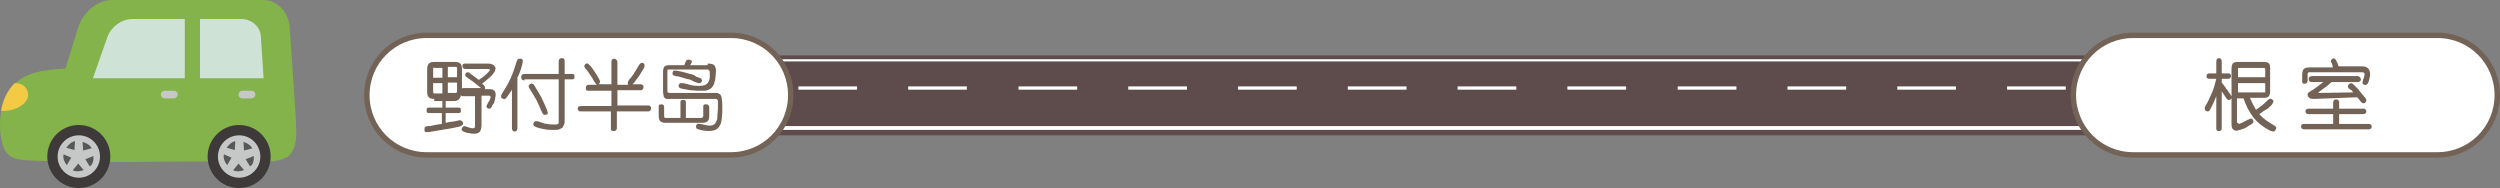 <?xml version="1.0" encoding="utf-8"?>
<!-- Generator: Adobe Illustrator 22.0.1, SVG Export Plug-In . SVG Version: 6.00 Build 0)  -->
<svg version="1.1" id="レイヤー_1" xmlns="http://www.w3.org/2000/svg" xmlns:xlink="http://www.w3.org/1999/xlink" x="0px"
	 y="0px" viewBox="0 0 460 34.6" style="enable-background:new 0 0 460 34.6;" xml:space="preserve">
<rect x="0" y="0" width="460" height="34.6" fill="#808080" stroke="none"/>
<style type="text/css">
	.st0{fill:#84B34B;}
	.st1{fill:#3D3A39;}
	.st2{fill:#C6C8C8;}
	.st3{fill:#585757;}
	.st4{fill:#CFE2D6;}
	.st5{fill:#F2CA44;}
	.st6{fill-rule:evenodd;clip-rule:evenodd;fill:#5E4C4D;}
	.st7{fill:#FFFFFF;}
	.st8{fill:#FFFFFF;stroke:#726356;}
	.st9{fill:#726356;}
</style>
<g>
	<path class="st0" d="M50.7,29.6c-0.6,0.1-1.3,0.1-1.9,0.1c-8.2,0-16.3,0-24.5,0.1c-6.5,0-12.9,0-19.4-0.3c-1.1-0.1-2.3-0.2-3.2-0.9
		c-0.8-0.7-1.2-1.7-1.4-2.7c-0.9-4.5,0.2-9.4,3.9-11.6c2.9-1.7,7.5-1.7,10.8-1.7c9.9,0,19.7,0,29.6,0.1c2.4,0,6.4,0.4,8.1,2.5
		c1.9,2.4,1.6,5.5,1.8,8.6c0.1,1.9-0.2,4-1.6,5.1C52.2,29.2,51.4,29.5,50.7,29.6z"/>
	<path class="st0" d="M48.7,23.9H14.3c-3.2,0-4.7-3.2-3.6-6.9l3.7-12c0.9-2.8,3.6-5,6.2-5h27.8c2.6,0,4.7,2.2,4.9,5l0.9,13.2
		C54.4,21.9,51.8,23.9,48.7,23.9z"/>
	<g>
		<circle class="st1" cx="14.5" cy="28.8" r="5.8"/>
		<g>
			<circle class="st2" cx="14.5" cy="28.8" r="3.9"/>
			<path class="st3" d="M12.2,27.2l1.5,0.4l0.1-1.6C13.9,26,13.1,25.9,12.2,27.2z"/>
			<path class="st3" d="M12.3,30.4l0.8-1.4l-1.4-0.6C11.7,28.5,11.4,29.2,12.3,30.4z"/>
			<path class="st3" d="M15.4,31.3l-1-1.2l-1,1.2C13.4,31.3,13.9,31.8,15.4,31.3z"/>
			<path class="st3" d="M17.2,28.7l-1.5,0.6l0.8,1.3C16.6,30.6,17.3,30.2,17.2,28.7z"/>
			<path class="st3" d="M15.2,26.1l0.1,1.6l1.5-0.4C16.9,27.3,16.7,26.6,15.2,26.1z"/>
		</g>
	</g>
	<g>
		<circle class="st1" cx="44" cy="28.8" r="5.8"/>
		<g>
			<circle class="st2" cx="44" cy="28.8" r="3.9"/>
			<path class="st3" d="M41.7,27.2l1.5,0.4l0.1-1.6C43.4,26,42.6,25.9,41.7,27.2z"/>
			<path class="st3" d="M41.8,30.4l0.8-1.4l-1.4-0.6C41.2,28.5,40.9,29.2,41.8,30.4z"/>
			<path class="st3" d="M44.9,31.3l-1-1.2l-1,1.2C42.9,31.3,43.5,31.8,44.9,31.3z"/>
			<path class="st3" d="M46.7,28.7l-1.5,0.6l0.8,1.3C46.1,30.6,46.8,30.2,46.7,28.7z"/>
			<path class="st3" d="M44.8,26.1l0.1,1.6l1.5-0.4C46.4,27.3,46.2,26.6,44.8,26.1z"/>
		</g>
	</g>
	<g>
		<path class="st4" d="M36.8,14.4h11.7L48,6.7c-0.1-1.8-1.7-3.2-3.6-3.2h-7.6V14.4z"/>
		<path class="st4" d="M34,3.5h-9.7c-1.9,0-3.8,1.4-4.5,3.2l-2.7,7.7H34V3.5z"/>
	</g>
	<path class="st2" d="M32,18.1h-1.7c-0.4,0-0.7-0.3-0.7-0.7v0c0-0.4,0.3-0.7,0.7-0.7H32c0.4,0,0.7,0.3,0.7,0.7v0
		C32.7,17.7,32.4,18.1,32,18.1z"/>
	<path class="st2" d="M46.3,18.1h-1.7c-0.4,0-0.7-0.3-0.7-0.7v0c0-0.4,0.3-0.7,0.7-0.7h1.7c0.4,0,0.7,0.3,0.7,0.7v0
		C47,17.7,46.7,18.1,46.3,18.1z"/>
	<path class="st5" d="M2.9,15.3c0,0-0.1,0-0.2,0c-1.3,1.3-2.2,3.1-2.5,5.1c0.9,0.1,1.9-0.1,2.9-0.5c1.1-0.5,2.1-1.4,2.1-2.5
		C5.1,16.2,4.2,15.3,2.9,15.3z"/>
</g>
<rect x="103.8" y="10.2" class="st6" width="318.5" height="14.7"/>
<rect x="103.8" y="23.2" class="st7" width="318.5" height="0.7"/>
<rect x="103.8" y="10.9" class="st7" width="318.5" height="0.4"/>
<g>
	<rect x="106.5" y="15.9" class="st7" width="10.8" height="0.6"/>
	<rect x="126.7" y="15.9" class="st7" width="10.8" height="0.6"/>
	<rect x="146.9" y="15.9" class="st7" width="10.8" height="0.6"/>
	<rect x="167.1" y="15.9" class="st7" width="10.8" height="0.6"/>
	<rect x="187.4" y="15.9" class="st7" width="10.8" height="0.6"/>
	<rect x="207.6" y="15.9" class="st7" width="10.8" height="0.6"/>
	<rect x="227.8" y="15.9" class="st7" width="10.8" height="0.6"/>
	<rect x="248" y="15.9" class="st7" width="10.8" height="0.6"/>
	<rect x="268.2" y="15.9" class="st7" width="10.8" height="0.6"/>
	<rect x="288.4" y="15.9" class="st7" width="10.8" height="0.6"/>
	<rect x="308.7" y="15.9" class="st7" width="10.8" height="0.6"/>
	<rect x="328.9" y="15.9" class="st7" width="10.8" height="0.6"/>
	<rect x="349.1" y="15.9" class="st7" width="10.8" height="0.6"/>
	<rect x="369.3" y="15.9" class="st7" width="10.8" height="0.6"/>
	<rect x="389.5" y="15.9" class="st7" width="10.8" height="0.6"/>
	<rect x="409.8" y="15.9" class="st7" width="10.8" height="0.6"/>
</g>
<path class="st8" d="M134.5,28.5h-56c-6.1,0-11-4.9-11-11v0c0-6.1,4.9-11,11-11h56c6.1,0,11,4.9,11,11v0
	C145.5,23.6,140.6,28.5,134.5,28.5z"/>
<g>
	<g>
		<path class="st9" d="M79.9,18.2c-0.5,0-0.8-0.1-1-0.3c-0.2-0.2-0.3-0.5-0.3-1v-4.2c0-0.4,0.1-0.8,0.3-1c0.2-0.2,0.5-0.3,0.9-0.3h4
			c0.4,0,0.7,0.1,0.9,0.3c0.2,0.2,0.3,0.5,0.3,1v3.6c0.1-0.1,0.2-0.1,0.4-0.1h3.1c-0.4-0.3-0.7-0.6-1.1-0.9c-0.4-0.3-0.8-0.6-1.4-1
			c-0.2-0.1-0.3-0.3-0.4-0.4c0-0.1,0-0.3,0.1-0.4c0.1-0.2,0.2-0.2,0.4-0.2s0.3,0.1,0.4,0.2c0.3,0.2,0.5,0.4,0.8,0.6
			c0.3,0.2,0.5,0.4,0.8,0.6c0.4-0.3,0.8-0.5,1.1-0.8c0.3-0.3,0.6-0.5,0.8-0.8c0.1-0.1,0.2-0.2,0.1-0.3c0-0.1-0.2-0.1-0.4-0.1h-4
			c-0.4,0-0.6-0.2-0.6-0.5c0-0.2,0-0.3,0.1-0.4c0.1-0.1,0.2-0.1,0.4-0.1h4.3c0.3,0,0.6,0.1,0.8,0.2c0.2,0.1,0.3,0.3,0.4,0.4
			c0.1,0.2,0.1,0.4,0,0.6c0,0.2-0.2,0.4-0.3,0.6c-0.3,0.4-0.6,0.7-1,1c-0.3,0.3-0.7,0.6-1.1,0.9c0.3,0.2,0.5,0.4,0.5,0.6
			c0.1,0.1,0.1,0.3,0,0.4h0.7c0.3,0,0.6,0,0.8,0.1c0.2,0.1,0.3,0.2,0.4,0.4c0.1,0.2,0.1,0.3,0.1,0.6s-0.1,0.4-0.1,0.7
			c0,0.1-0.1,0.3-0.1,0.4s-0.1,0.2-0.1,0.3s-0.1,0.2-0.2,0.3c-0.1,0.1-0.1,0.2-0.2,0.4c-0.1,0.2-0.3,0.4-0.4,0.4s-0.3,0-0.4-0.1
			c-0.1-0.1-0.2-0.2-0.2-0.3s0.1-0.3,0.2-0.5c0.1-0.2,0.2-0.4,0.3-0.5c0.1-0.1,0.1-0.3,0.2-0.5c0.1-0.2,0.1-0.3,0-0.4
			c0-0.1-0.1-0.1-0.3-0.1h-1.3v5.3c0,0.6-0.1,1-0.3,1.3s-0.6,0.4-1.1,0.4c-0.2,0-0.5,0-0.8-0.1c-0.3,0-0.6-0.1-0.9-0.2
			c-0.3-0.1-0.4-0.2-0.5-0.3c-0.1-0.1-0.1-0.3,0-0.4c0.1-0.2,0.2-0.3,0.3-0.4c0.1,0,0.3,0,0.5,0.1c0.2,0.1,0.4,0.1,0.6,0.2
			c0.2,0,0.3,0.1,0.5,0.1c0.2,0,0.3,0,0.4-0.1c0.1-0.1,0.1-0.2,0.1-0.4v-5.4h-2.2c-0.2,0-0.4-0.1-0.4-0.2c0,0.3-0.2,0.6-0.4,0.8
			c-0.2,0.2-0.5,0.3-0.9,0.3h-1.5v1.2h2.3c0.2,0,0.3,0,0.4,0.1s0.1,0.2,0.1,0.4c0,0.2,0,0.3-0.1,0.4s-0.2,0.1-0.4,0.1h-2.3v1.8
			c0.4-0.1,0.8-0.2,1.2-0.2c0.4-0.1,0.7-0.1,1-0.2c0.3-0.1,0.5-0.1,0.7,0c0.1,0.1,0.2,0.2,0.3,0.3c0,0.2,0,0.4-0.1,0.5
			c-0.1,0.1-0.3,0.2-0.6,0.3c-0.9,0.2-1.8,0.4-2.7,0.5c-0.9,0.2-1.9,0.3-2.9,0.5c-0.3,0-0.5,0-0.6,0c-0.1,0-0.2-0.2-0.2-0.4
			c0-0.2,0-0.4,0.1-0.5c0.1-0.1,0.3-0.2,0.6-0.2c0.4,0,0.8-0.1,1.2-0.2c0.4-0.1,0.8-0.1,1.3-0.2v-2H79c-0.2,0-0.3,0-0.4-0.1
			c-0.1-0.1-0.1-0.2-0.1-0.4c0-0.2,0-0.3,0.1-0.4c0.1-0.1,0.2-0.1,0.4-0.1h2.4v-1.2H79.9z M79.9,12.4c-0.1,0-0.2,0.1-0.2,0.3v1.6
			h1.7v-1.8H79.9z M79.7,16.9c0,0.2,0.1,0.3,0.2,0.3h1.5v-1.9h-1.7V16.9z M82.4,12.4v1.8h1.7v-1.6c0-0.2-0.1-0.3-0.2-0.3H82.4z
			 M83.9,17.1c0.1,0,0.2-0.1,0.2-0.3v-1.6h-1.7v1.9H83.9z"/>
		<path class="st9" d="M95.8,10.8c0.2,0,0.3,0.1,0.4,0.3c0,0.1,0,0.4-0.1,0.7c-0.2,0.9-0.5,1.7-0.9,2.5v9.3c0,0.4-0.2,0.6-0.5,0.6
			c-0.3,0-0.5-0.2-0.5-0.6v-7.1c-0.1,0.2-0.2,0.4-0.4,0.6c-0.1,0.2-0.3,0.4-0.4,0.6c-0.2,0.3-0.4,0.5-0.5,0.5
			c-0.1,0.1-0.3,0-0.5-0.1c-0.2-0.1-0.2-0.2-0.2-0.4s0.1-0.4,0.3-0.7c0.6-0.9,1.1-1.8,1.5-2.7c0.4-0.9,0.7-1.8,1-2.8
			c0.1-0.3,0.2-0.5,0.3-0.6S95.6,10.8,95.8,10.8z M96.5,14.8c-0.4,0-0.6-0.2-0.6-0.6c0-0.4,0.2-0.6,0.6-0.6h6.3v-2.3
			c0-0.4,0.2-0.6,0.6-0.6c0.4,0,0.5,0.2,0.5,0.6v2.3h1.3c0.2,0,0.3,0,0.4,0.1c0.1,0.1,0.1,0.2,0.1,0.4c0,0.2,0,0.3-0.1,0.4
			c-0.1,0.1-0.2,0.1-0.4,0.1h-1.3v7.4c0,0.4,0,0.7-0.1,0.9c-0.1,0.2-0.2,0.4-0.3,0.6c-0.2,0.1-0.4,0.2-0.6,0.3s-0.6,0.1-0.9,0.1
			c-0.6,0-1.2,0-1.7-0.1s-1.1-0.2-1.6-0.4c-0.3-0.1-0.4-0.2-0.5-0.3c-0.1-0.1-0.1-0.3,0-0.5s0.2-0.3,0.4-0.3s0.4,0,0.6,0.1
			c0.6,0.2,1.1,0.4,1.5,0.4c0.4,0.1,0.8,0.1,1.2,0.1c0.2,0,0.4,0,0.5,0c0.1,0,0.2-0.1,0.3-0.1c0.1-0.1,0.1-0.2,0.1-0.3
			c0-0.1,0-0.3,0-0.5v-7.4H96.5z M100.6,20.1c0.1,0.3,0.2,0.6,0.2,0.7c0,0.1-0.1,0.3-0.3,0.3c-0.4,0.1-0.6,0-0.8-0.5
			c-0.3-0.7-0.6-1.4-1-2.2c-0.4-0.7-0.8-1.4-1.2-2c-0.3-0.4-0.3-0.7,0-0.9c0.2-0.1,0.3-0.2,0.4-0.1c0.1,0,0.3,0.1,0.4,0.3
			c0.5,0.8,0.9,1.5,1.3,2.2C100,18.7,100.3,19.4,100.6,20.1z"/>
		<path class="st9" d="M112.5,15.6v-4.2c0-0.4,0.2-0.6,0.5-0.6c0.2,0,0.3,0.1,0.4,0.2c0.1,0.1,0.2,0.2,0.2,0.4v4.2h2
			c-0.2-0.2-0.1-0.6,0.2-1c0.2-0.2,0.4-0.4,0.5-0.6c0.2-0.2,0.3-0.4,0.4-0.6c0.1-0.2,0.3-0.4,0.4-0.6s0.2-0.4,0.4-0.7
			c0.3-0.5,0.5-0.6,0.8-0.5c0.3,0.1,0.4,0.4,0.2,0.9c-0.4,0.6-0.7,1.2-1,1.6c-0.3,0.4-0.6,0.8-0.9,1.2c0,0-0.1,0.1-0.1,0.1
			c0,0-0.1,0.1-0.1,0.1h1.5c0.2,0,0.3,0.1,0.4,0.2c0.1,0.1,0.1,0.2,0.1,0.4c0,0.1-0.1,0.3-0.2,0.4c-0.1,0.1-0.2,0.1-0.4,0.1h-4.2
			v2.8h5.7c0.2,0,0.3,0.1,0.4,0.2s0.1,0.2,0.1,0.4c0,0.1-0.1,0.3-0.2,0.4c-0.1,0.1-0.2,0.1-0.4,0.1h-5.7v3.1c0,0.2-0.1,0.3-0.2,0.4
			c-0.1,0.1-0.2,0.1-0.4,0.1c-0.2,0-0.3,0-0.4-0.1c-0.1-0.1-0.1-0.2-0.1-0.4v-3.1h-5.5c-0.2,0-0.3,0-0.4-0.1
			c-0.1-0.1-0.2-0.2-0.2-0.4c0-0.2,0.1-0.4,0.2-0.4s0.3-0.1,0.5-0.1h5.5v-2.8h-4.2c-0.2,0-0.3,0-0.4-0.1c-0.1-0.1-0.1-0.2-0.1-0.4
			c0-0.2,0-0.3,0.1-0.4c0.1-0.1,0.2-0.2,0.4-0.2h1.5c-0.1-0.1-0.2-0.2-0.4-0.5c-0.2-0.3-0.3-0.5-0.4-0.7c-0.1-0.2-0.3-0.4-0.4-0.6
			s-0.3-0.4-0.4-0.6c-0.1-0.2-0.3-0.4-0.5-0.6c-0.1-0.2-0.2-0.3-0.2-0.4c0-0.1,0.1-0.3,0.2-0.4c0.2-0.1,0.3-0.2,0.4-0.1
			c0.1,0,0.2,0.1,0.4,0.3c0.2,0.2,0.4,0.4,0.5,0.6s0.3,0.4,0.4,0.6c0.1,0.2,0.3,0.4,0.4,0.6c0.1,0.2,0.3,0.5,0.4,0.7
			c0.2,0.3,0.2,0.5,0.2,0.6c0,0.1-0.1,0.3-0.3,0.4H112.5z"/>
		<path class="st9" d="M129.2,21.6c0.1,0,0.2-0.1,0.2-0.3v-1.6c0-0.2,0-0.3,0.1-0.4c0.1-0.1,0.2-0.1,0.4-0.1s0.3,0,0.4,0.1
			c0.1,0.1,0.2,0.2,0.2,0.4v1.6c0,0.5-0.1,0.8-0.3,1c-0.2,0.2-0.5,0.3-1,0.3h-6.8c-0.4,0-0.7-0.1-0.9-0.3c-0.2-0.2-0.3-0.5-0.3-1
			v-1.6c0-0.2,0-0.3,0.1-0.4c0.1-0.1,0.2-0.1,0.4-0.1c0.4,0,0.5,0.2,0.5,0.6v1.6c0,0.2,0.1,0.3,0.2,0.3h2.8v-2.8
			c0-0.2,0-0.4,0.1-0.4c0.1-0.1,0.2-0.1,0.4-0.1s0.3,0,0.4,0.1c0.1,0.1,0.1,0.2,0.1,0.4v2.8H129.2z M130.2,11.7
			c0.7,0,1.1,0.1,1.3,0.4c0.2,0.3,0.3,0.8,0.2,1.5c0,0.4-0.1,0.7-0.1,1c-0.1,0.3-0.1,0.5-0.2,0.8c-0.1,0.3-0.3,0.5-0.4,0.7
			c-0.2,0.2-0.4,0.3-0.6,0.4s-0.5,0.2-0.9,0.2c-0.3,0-0.7,0-1.1,0c-0.4,0-0.9-0.1-1.4-0.1c-0.5-0.1-1-0.2-1.6-0.3
			c-0.5-0.1-0.6-0.4-0.5-0.7c0.1-0.2,0.2-0.3,0.3-0.3c0.2,0,0.3,0,0.5,0c0.6,0.1,1.1,0.3,1.6,0.4c0.5,0.1,0.9,0.1,1.3,0.1
			c0.7,0,1.2-0.1,1.5-0.4c0.3-0.3,0.5-0.7,0.5-1.3c0-0.3,0-0.5,0-0.7c0-0.2,0-0.3-0.1-0.4s-0.1-0.1-0.2-0.2c-0.1,0-0.2,0-0.3,0
			l-7.1,0c-0.1,0-0.1,0.1-0.1,0.2v3.7c0,0.1,0,0.2,0,0.2c0,0.1,0,0.1,0.1,0.1c0,0,0.1,0,0.2,0.1c0.1,0,0.2,0,0.3,0h8.3
			c0.2,0,0.4,0,0.5,0.1s0.3,0.1,0.4,0.3s0.2,0.4,0.2,0.6s0.1,0.6,0.1,1.1c0,0.2,0,0.4,0,0.6s0,0.5,0,0.7c0,0.6-0.1,1-0.1,1.4
			c-0.1,0.4-0.1,0.7-0.2,0.9c-0.2,0.4-0.4,0.8-0.8,1c-0.3,0.2-0.8,0.3-1.4,0.3c-0.6,0-1.3-0.1-1.9-0.3c-0.2-0.1-0.4-0.1-0.4-0.3
			s-0.1-0.3,0-0.4c0.1-0.3,0.3-0.4,0.7-0.3c0.4,0.1,0.7,0.1,1,0.2s0.5,0.1,0.7,0.1c0.3,0,0.5,0,0.7-0.1c0.2-0.1,0.3-0.2,0.4-0.3
			c0.1-0.2,0.2-0.4,0.3-0.6c0.1-0.2,0.1-0.5,0.1-0.9c0-0.4,0.1-0.8,0.1-1.1c0-0.3,0-0.6,0-0.8c0-0.2,0-0.4,0-0.6
			c0-0.1,0-0.3-0.1-0.3c0-0.1-0.1-0.1-0.1-0.2c0,0-0.1,0-0.1,0h-8.4c-0.3,0-0.5,0-0.7,0c-0.2,0-0.3-0.1-0.4-0.2s-0.2-0.2-0.2-0.4
			c0-0.2-0.1-0.4-0.1-0.6v-3.8c0-0.4,0.1-0.7,0.2-0.9c0.2-0.2,0.5-0.3,0.9-0.3h2.8c0.1-0.3,0.2-0.5,0.3-0.7c0.1-0.2,0.2-0.3,0.3-0.3
			s0.3-0.1,0.4,0c0.4,0.1,0.5,0.3,0.3,0.6c0,0.1,0,0.1-0.1,0.2c0,0.1-0.1,0.1-0.1,0.2H130.2z M128.7,14.3c0.2,0.1,0.4,0.2,0.4,0.3
			c0.1,0.1,0.1,0.3,0,0.4c-0.1,0.2-0.2,0.3-0.4,0.3c-0.2,0-0.3,0-0.5-0.1c-0.3-0.1-0.6-0.2-0.9-0.4s-0.7-0.2-1-0.3s-0.7-0.2-1-0.3
			s-0.7-0.2-1-0.2c-0.3-0.1-0.4-0.1-0.5-0.3c-0.1-0.1-0.1-0.3,0-0.4c0-0.2,0.1-0.3,0.2-0.3s0.3,0,0.5,0c0.3,0.1,0.6,0.1,1,0.2
			c0.3,0.1,0.7,0.2,1.1,0.3c0.4,0.1,0.7,0.2,1.1,0.3C128,14.1,128.3,14.2,128.7,14.3z"/>
	</g>
</g>
<path class="st8" d="M448.5,28.5h-56c-6.1,0-11-4.9-11-11v0c0-6.1,4.9-11,11-11h56c6.1,0,11,4.9,11,11v0
	C459.5,23.6,454.6,28.5,448.5,28.5z"/>
<g>
	<g>
		<path class="st9" d="M408.8,13.5h1.2c0.4,0,0.5,0.2,0.5,0.5c0,0.3-0.2,0.5-0.5,0.5h-1.2v0.7c0.3,0.4,0.6,0.7,0.8,1.1
			c0.3,0.3,0.5,0.7,0.8,1.1c0.3,0.4,0.3,0.7,0,0.9c-0.3,0.2-0.6,0.1-0.8-0.3c-0.1-0.2-0.3-0.4-0.4-0.6s-0.3-0.4-0.4-0.6v6.8
			c0,0.4-0.2,0.5-0.5,0.5c-0.2,0-0.3,0-0.4-0.1s-0.1-0.2-0.1-0.4v-5.9c-0.2,0.4-0.3,0.8-0.5,1.2s-0.4,0.8-0.6,1.2
			c-0.1,0.2-0.3,0.4-0.4,0.4c-0.1,0-0.3,0-0.4-0.1c-0.3-0.2-0.3-0.5-0.1-0.9c0.2-0.3,0.4-0.7,0.6-1.1c0.2-0.4,0.3-0.7,0.5-1.1
			s0.3-0.8,0.5-1.3c0.1-0.5,0.3-1,0.4-1.5h-1.3c-0.4,0-0.5-0.2-0.5-0.5c0-0.3,0.2-0.5,0.5-0.5h1.3v-2.2c0-0.4,0.2-0.6,0.5-0.6
			c0.3,0,0.5,0.2,0.5,0.6V13.5z M411.8,22.6c0,0.1,0.1,0.2,0.2,0.2c0.2-0.1,0.3-0.1,0.5-0.2s0.3-0.1,0.4-0.2
			c0.1-0.1,0.3-0.1,0.4-0.2c0.1-0.1,0.3-0.2,0.4-0.2c0.2-0.1,0.4-0.2,0.5-0.2s0.2,0.1,0.3,0.2c0.1,0.2,0.2,0.3,0.1,0.5
			s-0.2,0.3-0.4,0.4c-0.2,0.1-0.4,0.2-0.5,0.3c-0.2,0.1-0.3,0.2-0.5,0.3s-0.3,0.2-0.5,0.2c-0.2,0.1-0.4,0.2-0.6,0.2
			c-0.5,0.2-0.8,0.2-1.1,0s-0.4-0.5-0.4-1.1V12.6c0-0.4,0.1-0.7,0.2-0.9c0.2-0.2,0.5-0.3,0.9-0.3h4.9c0.4,0,0.8,0.1,0.9,0.3
			c0.2,0.2,0.2,0.5,0.2,0.9v4.2c0,0.4-0.1,0.7-0.2,0.9c-0.2,0.2-0.5,0.3-0.9,0.3h-2.6c0.3,0.8,0.7,1.5,1.1,2.2
			c0.3-0.2,0.7-0.5,1.1-0.8s0.7-0.6,1.1-1c0.3-0.3,0.6-0.3,0.9,0c0.2,0.2,0.1,0.5-0.2,0.9c-0.4,0.4-0.7,0.7-1.1,0.9
			s-0.7,0.5-1.2,0.8c0.7,0.8,1.6,1.4,2.6,2c0.3,0.1,0.4,0.3,0.5,0.4c0.1,0.1,0,0.3-0.1,0.5s-0.2,0.3-0.4,0.3s-0.4-0.1-0.7-0.2
			c-1.1-0.6-2.1-1.3-2.9-2.3c-0.8-1-1.4-2.2-1.9-3.6h-1.2V22.6z M416.8,12.7c0-0.2-0.1-0.2-0.2-0.2h-4.7c-0.1,0-0.1,0-0.1,0
			c0,0,0,0.1,0,0.2v1.5h5V12.7z M416.8,15.3h-5V17h4.8c0.1,0,0.1,0,0.2,0c0,0,0-0.1,0-0.2V15.3z"/>
		<path class="st9" d="M429.3,22.8V21h-4.4c-0.2,0-0.3,0-0.5-0.1c-0.1-0.1-0.2-0.2-0.2-0.4c0-0.2,0.1-0.3,0.2-0.4
			c0.1-0.1,0.3-0.1,0.5-0.1h4.4v-1.1c0-0.4,0.2-0.6,0.5-0.6c0.2,0,0.3,0,0.4,0.1c0.1,0.1,0.2,0.2,0.2,0.4V20h4.4
			c0.2,0,0.3,0,0.4,0.1c0.1,0.1,0.2,0.2,0.2,0.4c0,0.2-0.1,0.3-0.2,0.4c-0.1,0.1-0.3,0.1-0.4,0.1h-4.4v1.8h5.4
			c0.4,0,0.6,0.2,0.6,0.5c0,0.2-0.1,0.3-0.2,0.4c-0.1,0.1-0.3,0.1-0.4,0.1h-11.8c-0.2,0-0.3,0-0.4-0.1c-0.1-0.1-0.2-0.2-0.2-0.4
			c0-0.4,0.2-0.5,0.6-0.5H429.3z M429.2,12.1c0-0.1-0.1-0.2-0.1-0.3c0-0.1-0.1-0.2-0.1-0.2c-0.1-0.2-0.1-0.4-0.1-0.5
			s0.2-0.2,0.3-0.3c0.2-0.1,0.3-0.1,0.4,0c0.1,0.1,0.2,0.2,0.3,0.4c0,0.1,0.1,0.2,0.2,0.4c0.1,0.2,0.1,0.4,0.2,0.6h4.3
			c1,0,1.5,0.5,1.5,1.5c0,0.2,0,0.4-0.1,0.6c0,0.2-0.1,0.5-0.2,0.8c-0.2,0.5-0.5,0.6-0.8,0.5c-0.2-0.1-0.3-0.2-0.3-0.3
			c0-0.1,0-0.3,0.1-0.6c0.1-0.3,0.2-0.5,0.2-0.6c0-0.1,0.1-0.3,0.1-0.4c0-0.3-0.2-0.4-0.5-0.4h-9.7c-0.1,0-0.2,0-0.2,0.1
			c-0.1,0.1-0.1,0.2-0.1,0.3v1.1c0,0.4-0.2,0.6-0.5,0.6c-0.2,0-0.3,0-0.4-0.1s-0.1-0.2-0.1-0.4v-1.1c0-0.5,0.1-0.9,0.3-1.1
			c0.2-0.2,0.6-0.3,1.1-0.3H429.2z M432.2,16.3c-0.1-0.1-0.2-0.3-0.2-0.4c0-0.1,0.1-0.3,0.2-0.4c0.1-0.1,0.3-0.2,0.4-0.2
			s0.3,0.1,0.5,0.3c0.2,0.2,0.4,0.4,0.6,0.6c0.2,0.2,0.4,0.4,0.5,0.6c0.2,0.2,0.3,0.4,0.5,0.6c0.2,0.2,0.3,0.4,0.5,0.6
			c0.2,0.2,0.2,0.4,0.2,0.5c0,0.1-0.1,0.3-0.2,0.4c-0.1,0.1-0.3,0.1-0.4,0.1c-0.2,0-0.3-0.2-0.5-0.4c-0.1-0.1-0.2-0.3-0.3-0.4
			c-0.1-0.1-0.2-0.2-0.3-0.3l-7.8,0.3c-0.5,0-0.8,0-1-0.2s-0.3-0.3-0.3-0.5c0-0.1,0-0.3,0.1-0.4c0.1-0.1,0.2-0.2,0.4-0.3
			c0.4-0.2,0.8-0.5,1.2-0.8c0.4-0.3,0.8-0.6,1.2-0.9h-2c-0.2,0-0.3,0-0.5-0.1c-0.1-0.1-0.2-0.2-0.2-0.4c0-0.2,0-0.3,0.1-0.4
			c0.1-0.1,0.3-0.2,0.5-0.2h8.4c0.2,0,0.3,0.1,0.4,0.2s0.2,0.2,0.2,0.4c0,0.3-0.2,0.5-0.6,0.5h-4.8c-0.4,0.4-0.8,0.7-1.2,1
			c-0.4,0.3-0.7,0.5-1.1,0.8c-0.2,0.2-0.2,0.2,0,0.2L433,17c-0.1-0.1-0.2-0.2-0.3-0.4C432.5,16.6,432.4,16.4,432.2,16.3z"/>
	</g>
</g>
</svg>
